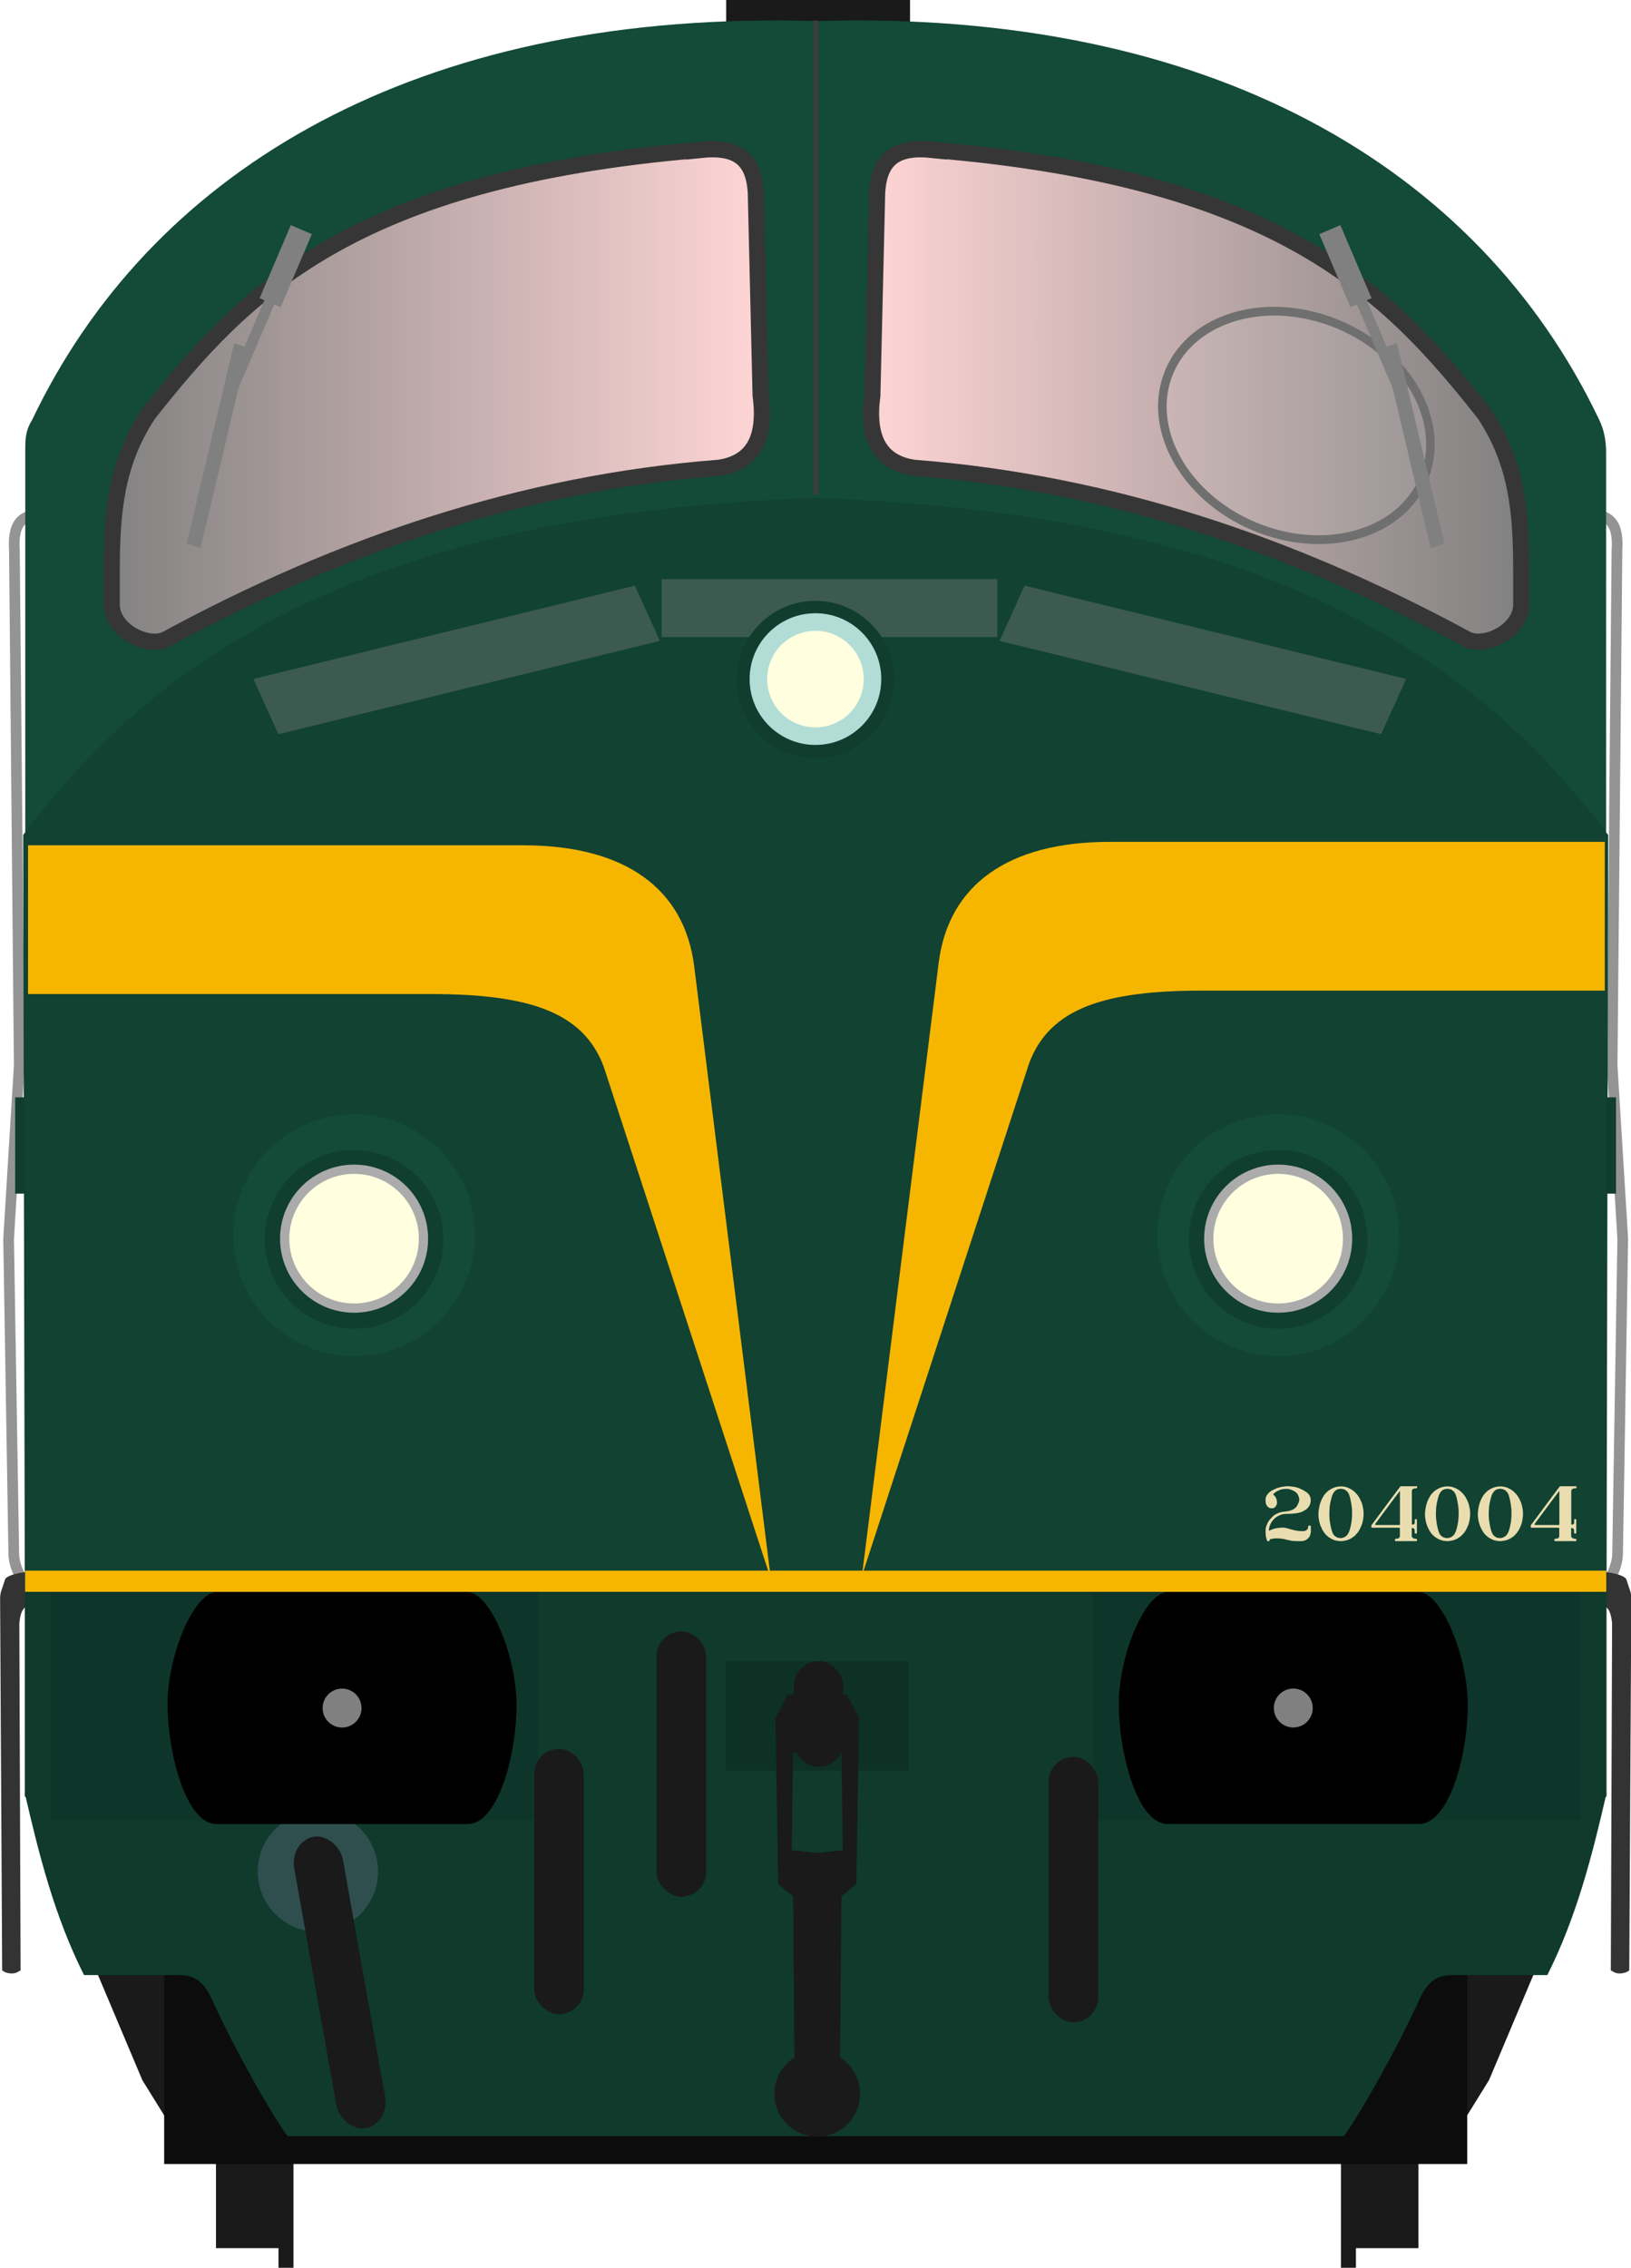 <?xml version="1.0" encoding="utf-8" standalone="no"?>
<!DOCTYPE svg PUBLIC "-//W3C//DTD SVG 1.1//EN" "http://www.w3.org/Graphics/SVG/1.1/DTD/svg11.dtd">
<svg version="1.1" width="305" height="423.91" xmlns="http://www.w3.org/2000/svg" xmlns:xlink="http://www.w3.org/1999/xlink">
<defs>
<linearGradient id="linearGradient4798" x1="61.277" x2="169.78" y1="317.29" y2="316.65" gradientUnits="userSpaceOnUse"><stop stop-color="#ffd5d5" offset="0"/><stop stop-color="#808080" offset="1"/></linearGradient>
<linearGradient id="linearGradient5491" x1="107.24" x2="144.86" y1="73.035" y2="73.035" gradientUnits="userSpaceOnUse" xlink:href="#linearGradient4798"/>
<linearGradient id="linearGradient5499" x1="101.03" x2="62.87" y1="73.028" y2="73.028" gradientUnits="userSpaceOnUse" xlink:href="#linearGradient4798"/>
<filter id="filter5876" x="-.314" y="-.673" width="1.627" height="2.345" color-interpolation-filters="sRGB"><feGaussianBlur stdDeviation="3.181"/></filter>
<filter id="filter5880" x="-.314" y="-.673" width="1.627" height="2.345" color-interpolation-filters="sRGB"><feGaussianBlur stdDeviation="3.181"/></filter>
<filter id="filter5884" x="-.38" y="-1.756" width="1.76" height="4.513" color-interpolation-filters="sRGB"><feGaussianBlur stdDeviation="2.698"/></filter>
</defs>
<rect x="135.8" width="34.377" height="4.158" fill="#1a1a1a" stroke-width="6.034"/>
<g transform="matrix(3.78,0,0,3.78,-122.51,-187.52)">
<g transform="translate(.058)">
<path d="m111.02 75.026c0.752 0.061 1.437 0.24 1.325 1.815l-0.239 25.46 0.526 8.576-0.255 15.524c0.015 0.819-0.654 1.933-1.25 2.104" fill="none" stroke="#949494" stroke-width=".529"/>
<path d="m34.39 75.026c-0.752 0.061-1.437 0.24-1.325 1.815l0.239 25.46-0.526 8.576 0.255 15.524c-0.015 0.819 0.654 1.933 1.25 2.104" fill="none" stroke="#949494" stroke-width=".529"/>
<g transform="translate(-.265)" fill="#333">
<path d="m111.89 128.96c0.234 0.136 0.408 0.231 0.48 0.913l-0.063 17.171c0.138 0.074 0.217 0.162 0.471 0.154 0.162-7e-3 0.314-0.046 0.441-0.154l0.102-18.411c4.1e-4 -0.118-0.019-0.193-0.038-0.293l-0.21-0.632c-0.094-0.219-0.87-0.371-1.188-0.358z"/>
<path d="m34.053 128.96c-0.234 0.136-0.408 0.231-0.48 0.913l0.063 17.171c-0.138 0.074-0.217 0.162-0.471 0.154-0.162-7e-3 -0.314-0.046-0.441-0.154l-0.102-18.411c-4.1e-4 -0.118 0.019-0.193 0.038-0.293l0.21-0.632c0.094-0.219 0.87-0.371 1.188-0.358z"/>
</g>
</g>
<g transform="translate(-.053 -.435)" fill="#1a1a1a">
<path d="m37.201 147.45 2.303 5.458 1.51 2.437-0.037-7.953z"/>
<path d="m108.43 147.45-2.303 5.458-1.51 2.437 0.037-7.953z"/>
</g>
<g transform="matrix(.265 0 0 .265 24.561 -16.111)" fill="#1a1a1a">
<g transform="translate(-1.67,4.427)">
<rect x="71.611" y="627.74" width="13.436" height="35.357"/>
<rect x="83.278" y="639.7" width="2.796" height="28.206" stroke-width="1.271"/>
</g>
<rect transform="scale(-1,1)" x="-294.42" y="632.17" width="13.436" height="35.357"/>
<rect transform="scale(-1,1)" x="-282.75" y="644.13" width="2.796" height="28.206" stroke-width="1.271"/>
</g>
<rect x="40.531" y="130.89" width="64.464" height="25.732" fill="#0c0c0c" stroke-width=".956" style="paint-order:fill markers stroke"/>
<path d="m33.639 138.29v5.3e-4c0.703 3.051 1.47 6.089 2.928 8.988h4.091c0.804 0.026 1.636-0.241 2.293 1.331 1.492 3.233 3.452 6.415 3.7 6.636h52.224c0.249-0.221 2.208-3.403 3.7-6.636 0.657-1.572 1.489-1.304 2.293-1.33h4.091c1.457-2.899 2.224-5.938 2.928-8.989-2.7e-4 -1.3e-4 -78.248-5.3e-4 -78.248-5.3e-4z" fill="#0f3a2c"/>
<path d="m70.92 50.622c-18.476-0.059-31.139 7.628-36.919 19.748-0.309 0.501-0.341 0.876-0.341 1.46v55.788l39.103 0.231 39.103-0.231v-55.639c0-0.623-0.11-1.126-0.345-1.62-5.973-12.514-19.284-20.299-38.758-19.708-0.621-0.019-1.235-0.029-1.843-0.031z" fill="#134a38"/>
<path d="m72.688 74.228v0.006c-16.226 0.585-27.63 4.549-35.426 12.38-1.329 1.335-2.566 2.761-3.705 4.284l0.081 37.873h78.249l0.081-37.873c-1.139-1.523-2.375-2.949-3.705-4.284-7.8-7.829-19.207-11.793-35.433-12.378v-0.006c-0.025 9.15e-4 -0.049 0.002-0.074 0.003-0.025-9.15e-4 -0.049-0.002-0.074-0.003z" fill="#114232"/>
<path d="m33.639 128.24v10.22s78.248-3e-5 78.248 0v-10.215z" fill="#0f3a2c"/>
<g transform="translate(-.026)" fill="#0e3529">
<rect x="34.932" y="128.26" width="24.132" height="11.365" ry="0"/>
<rect x="86.515" y="128.26" width="24.132" height="11.365" ry="0"/>
</g>
<g transform="matrix(.861 0 0 .865 -16.945 5.99)" stroke="#363636" stroke-width=".926">
<path d="m97.553 58.996c-20.025 1.664-26.211 8.184-31.705 15.101-1.851 2.797-2.105 5.579-2.105 8.954l1e-6 1.938c0 1.527 2.174 2.563 3.207 1.938 9.894-5.324 20.353-8.882 31.671-9.755 1.991-0.283 2.731-1.722 2.405-4.143l-0.267-11.225c0-2.365-1.131-3.027-3.207-2.806z" fill="url(#linearGradient5499)"/>
<path d="m110.92 58.996c20.025 1.664 26.211 8.184 31.705 15.101 1.851 2.797 2.105 5.579 2.105 8.954v1.938c0 1.527-2.174 2.563-3.207 1.938-9.894-5.324-20.353-8.882-31.671-9.755-1.991-0.283-2.731-1.722-2.405-4.143l0.267-11.225c0-2.365 1.131-3.027 3.207-2.806z" fill="url(#linearGradient5491)"/>
</g>
<g transform="matrix(.865 0 0 .865 -17.378 5.99)">
<circle cx="77.809" cy="121.04" r="6.916" fill="#134a38" style="paint-order:fill markers stroke"/>
<circle cx="77.809" cy="121.28" r="5.103" fill="#103e2f" style="paint-order:fill markers stroke"/>
<circle cx="77.809" cy="121.24" r="3.969" fill="#ffffe0" stroke="#ababab" stroke-linecap="round" stroke-width=".529" style="paint-order:fill markers stroke"/>
<circle transform="scale(-1,1)" cx="-130.66" cy="121.04" r="6.916" fill="#134a38" style="paint-order:fill markers stroke"/>
<circle transform="scale(-1,1)" cx="-130.66" cy="121.28" r="5.103" fill="#103e2f" style="paint-order:fill markers stroke"/>
<circle transform="scale(-1,1)" cx="-130.66" cy="121.24" r="3.969" fill="#ffffe0" stroke="#ababab" stroke-linecap="round" stroke-width=".529" style="paint-order:fill markers stroke"/>
</g>
<path d="m72.763 50.622v23.454" fill="none" stroke="#3d3d3d" stroke-width=".228px"/>
<g transform="matrix(.861 0 0 .865 -16.97 5.99)" fill="#f6b600">
<path d="m58.964 98.751h28.455c5.822 0 9.259 2.458 9.82 6.918l4.407 35.037-9.603-29.293c-1.184-3.165-4.363-4.158-9.959-4.158h-23.12z"/>
<path d="m149.56 98.555h-28.454c-5.822 0-9.259 2.458-9.82 6.918l-4.407 35.037 9.603-29.293c1.184-3.165 4.363-4.158 9.959-4.158h23.119z"/>
</g>
<ellipse transform="matrix(.948 .317 -.273 .962 0 0)" cx="112.33" cy="36.423" rx="6.818" ry="5.425" fill="#fff" fill-opacity=".089" stroke="#6f6f6f" stroke-linecap="round" stroke-width=".428" style="paint-order:fill markers stroke"/>
<g transform="matrix(.861 0 0 .865 -17.171 5.99)" fill="#808080" fill-opacity=".395">
<rect transform="matrix(.949 -.231 .316 .694 2.673 19.671)" x="35.85" y="112.18" width="23.1" height="4.551" filter="url(#filter5876)" style="paint-order:fill markers stroke"/>
<rect transform="matrix(-.949 -.231 -.316 .694 207.85 19.671)" x="35.85" y="112.18" width="23.1" height="4.551" filter="url(#filter5880)" style="paint-order:fill markers stroke"/>
<rect transform="matrix(1.132 0 0 .898 -12.524 8.688)" x="95.516" y="83.349" width="17.039" height="3.687" filter="url(#filter5884)" style="paint-order:fill markers stroke"/>
</g>
<rect x="33.652" y="127.28" width="78.221" height="1.046" fill="#f6b600"/>
<circle cx="48.137" cy="142.16" r="2.977" fill="#2f4f4f" stroke-width=".265"/>
<g transform="matrix(1 0 0 1 32.938 48.81)" stroke-width=".265">
<g transform="matrix(.265 0 0 .265 .07 3.322)">
<g transform="matrix(1.075,0,0,1.075,-448.98,-260.68)">
<path d="m453.14 510.02c-3.929 0.017-8.62 11.143-8.48 19.843 0.146 8.999 3.425 20.408 8.48 20.408h43.641c5.055 0 8.334-11.196 8.48-20.195 0.141-8.701-4.551-20.04-8.48-20.057z"/>
<circle cx="474.96" cy="530.14" r="3.378" fill="#808080"/>
</g>
<g transform="matrix(1.075,0,0,1.075,-271.4,-260.69)">
<path d="m453.14 510.02c-3.929 0.017-8.62 11.143-8.48 19.843 0.146 8.999 3.425 20.408 8.48 20.408h43.641c5.055 0 8.334-11.196 8.48-20.195 0.141-8.701-4.551-20.04-8.48-20.057z"/>
<circle cx="474.96" cy="530.14" r="3.378" fill="#808080"/>
</g>
</g>
</g>
<g transform="matrix(.265 0 0 .265 24.711 -10.912)" fill="#1a1a1a">
<rect x="164.55" y="538.39" width="34.123" height="20.392" fill="#0d3125"/>
<path d="m181.59 544.61v2e-3h-5.492l-2.273 4.293 0.504 31.062 2.779 2.273 0.25 30.095a8 8 0 0 0-3.736 6.764 8 8 0 0 0 8 8 8 8 0 0 0 8-8 8 8 0 0 0-3.736-6.758l0.25-30.103 2.777-2.273 0.506-31.062-2.273-4.293h-5.555zm0.049 10.61 4.496 0.25 0.252 18.182-4.776 0.504-4.758-0.502 0.254-18.182 4.531-0.252z"/>
<g transform="translate(2.034)">
<rect x="126.75" y="554.74" width="9.25" height="49.502" ry="4.625"/>
<rect x="222.79" y="556.24" width="9.25" height="49.502" ry="4.625"/>
<rect x="149.59" y="532.82" width="9.25" height="49.502" ry="4.625"/>
</g>
<rect x="177.24" y="538.35" width="9.25" height="19.751" ry="4.625"/>
</g>
<rect transform="rotate(-10.084)" x="21.377" y="146.66" width="2.447" height="14.641" ry="1.368" fill="#1a1a1a" stroke-width=".265"/>
</g>
<g transform="matrix(3.78 0 0 3.78 7.236 3.308)" fill="#808080">
<g transform="matrix(.205 -.06 .06 .205 48.833 -33.342)">
<rect transform="matrix(.495 -.869 .816 .579 0 0)" x="-327.61" y="-125.48" width="47.673" height="3.381"/>
<g transform="matrix(.735 .678 -.678 .735 35.965 181.16)">
<rect transform="rotate(-3.254)" x="-219.26" y="137.51" width="5.303" height="18.386" ry="0"/>
<rect transform="matrix(-.056 -.998 1 .017 0 0)" x="-198.35" y="-218.5" width="36.52" height="2.494" stroke-width=".752"/>
</g>
</g>
<g transform="matrix(-.205 -.06 -.06 .205 28.034 -33.342)">
<rect transform="matrix(.495 -.869 .816 .579 0 0)" x="-327.61" y="-125.48" width="47.673" height="3.381"/>
<g transform="matrix(.735 .678 -.678 .735 35.965 181.16)">
<rect transform="rotate(-3.254)" x="-219.26" y="137.51" width="5.303" height="18.386" ry="0"/>
<rect transform="matrix(-.056 -.998 1 .017 0 0)" x="-198.35" y="-218.5" width="36.52" height="2.494" stroke-width=".752"/>
</g>
</g>
</g>
<g transform="matrix(3.78 0 0 3.78 -.001 .003)" fill="#103d2e" stroke-width="2.117">
<rect x=".751" y="54.264" width=".474" height="4.761"/>
<rect x="79.473" y="54.264" width=".474" height="4.761"/>
</g>
<g fill="#e9ddaf">
<path d="m240.6 277.82h0.344l0.229 7e-3q0.394 0.029 0.795 0.093 0.594 0.129 0.745 0.186 0.158 0.05 0.265 0.1 0.115 0.043 0.38 0.172l0.394 0.201 0.286 0.172 0.201 0.129 0.265 0.201q0.136 0.115 0.201 0.208 0.021 0 0.079 0.1 0.15 0.193 0.258 0.537l0.05 0.208 0.014 0.215v0.344q-0.065 0.43-0.258 0.766-0.165 0.251-0.279 0.401-0.057 0.064-0.158 0.158-0.1 0.086-0.265 0.201-0.165 0.115-0.458 0.272-0.186 0.086-0.294 0.136-0.107 0.043-0.337 0.107-0.222 0.065-0.559 0.115-0.337 0.05-0.645 0.086-0.308 0.036-0.988 0.05-0.68 7e-3 -0.781 0.029-0.1 0.021-0.208 0.043t-0.265 0.065q-0.158 0.043-0.351 0.143-0.351 0.15-0.566 0.308-0.215 0.158-0.272 0.208-0.057 0.05-0.115 0.107-0.05 0.05-0.136 0.136-0.086 0.086-0.136 0.143-0.043 0.057-0.129 0.179-0.086 0.122-0.172 0.258-0.079 0.129-0.136 0.258-0.057 0.122-0.136 0.329-0.079 0.201-0.122 0.415-0.036 0.215-0.072 0.544l0.48-0.201 0.1-0.043 0.415-0.15v7e-3q0.695-0.193 1.604-0.215l0.265 0.014q0.437 0.065 0.895 0.208 0.458 0.143 0.995 0.265 0.537 0.122 1.031 0.158 0.494 0.036 0.824 0 0.329-0.036 0.559-0.286 0.136-0.172 0.165-0.251 0.036-0.079 0.029-0.372 0.036-0.1 0.143-0.1h0.279q0.086 0.036 0.079 0.107v1.153q-0.15 0.645-0.286 0.845-0.136 0.193-0.337 0.358-0.193 0.165-0.315 0.236-0.122 0.065-0.387 0.129 0 0.014-0.258 0.057l-0.623 0.021q-1.024 7e-3 -1.597-0.115-0.566-0.122-1.153-0.265-0.587-0.15-1.755-0.15-0.838 0.1-0.931 0.193t-0.093 0.243q-7e-3 0.093-0.129 0.093h-0.215q-0.086-0.014-0.115-0.107-0.021-0.093-0.15-0.516-0.122-0.423-0.122-1.117 0-0.702 0.086-0.945t0.165-0.437q0.079-0.193 0.193-0.415 0.115-0.222 0.294-0.437 0.186-0.222 0.48-0.523t0.451-0.401 0.272-0.158q0.122-0.064 0.243-0.122 0.129-0.064 0.372-0.15 0.251-0.086 0.523-0.136 0.279-0.057 0.645-0.093 0.372-0.043 0.53-0.065 0.158-0.029 0.351-0.093 0.201-0.065 0.394-0.143 0.193-0.086 0.544-0.337 0.243-0.186 0.544-0.802 0.301-0.623 0.186-1.074-0.115-0.458-0.337-0.788-0.222-0.337-0.881-0.645-0.659-0.315-1.318-0.272-0.659 0.043-0.874 0.122-0.208 0.079-0.394 0.165-0.186 0.079-0.272 0.122-0.086 0.043-0.15 0.079-0.057 0.036-0.179 0.136-0.122 0.093-0.208 0.15-0.079 0.057-0.15 0.129-0.064 0.072-0.079 0.165 0.279 0.222 0.394 0.415 0.115 0.186 0.186 0.38 0.079 0.186 0.122 0.559 0.05 0.372-0.193 0.781-0.236 0.401-0.68 0.423-0.444 0.014-0.666-0.136-0.222-0.158-0.337-0.322-0.107-0.172-0.179-0.365-0.072-0.193-0.086-0.752-7e-3 -0.566 0.344-1.01 0.358-0.444 0.63-0.609 0.279-0.172 0.551-0.301 0.272-0.136 0.494-0.222 0.222-0.086 0.58-0.186 0.358-0.107 1.089-0.193l0.15-0.014h0.043z"/>
<path d="m250.62 277.85h0.322q0.258 0.014 0.508 0.057 0.258 0.043 0.702 0.229 0.215 0.086 0.43 0.208 0.208 0.115 0.587 0.394 0.43 0.401 0.616 0.63 0.1 0.107 0.38 0.544l0.193 0.365 0.136 0.294q0.129 0.251 0.222 0.58 0.079 0.236 0.172 0.716 0.079 0.401 0.086 0.623 7e-3 0.208 0.021 0.53l-7e-3 0.222q-0.05 0.537-0.079 0.773-0.029 0.236-0.201 0.852l-0.115 0.308q-0.136 0.358-0.423 0.881-0.172 0.286-0.372 0.537-0.129 0.158-0.38 0.408l-0.1 0.107-0.508 0.365-0.358 0.201q-0.243 0.107-0.344 0.15-0.093 0.036-0.243 0.079-0.15 0.036-0.322 0.079-0.165 0.036-0.53 0.086l-0.279 0.014-0.322-0.014q-0.48-0.065-0.623-0.1-0.136-0.043-0.38-0.122-0.487-0.193-0.91-0.487-0.294-0.215-0.609-0.537-0.279-0.308-0.501-0.702l-0.115-0.186q-0.208-0.423-0.358-0.795-0.129-0.365-0.222-0.781-0.15-0.688-0.15-1.189 0-1.017 0.301-2.048 0.079-0.329 0.222-0.609 0.107-0.294 0.272-0.573 0.136-0.258 0.387-0.616 0.43-0.487 0.73-0.709 0.236-0.165 0.494-0.308 0.251-0.143 0.759-0.315l7e-3 7e-3q0-0.014 0.358-0.093l0.172-0.021v7e-3l0.136-0.029v7e-3q0.05-0.014 0.236-0.021zm-0.064 0.458q-0.394 0.043-0.594 0.165-0.193 0.122-0.294 0.208-0.093 0.086-0.201 0.229-0.107 0.143-0.229 0.394-0.158 0.279-0.365 1.16-0.072 0.294-0.1 0.444-0.029 0.143-0.072 0.408-0.036 0.258-0.065 0.508-0.021 0.243-0.043 0.981v0.551q0.014 0.086 0.014 0.294l0.036 0.415 0.014 0.136q0.079 0.573 0.15 0.945 0.186 0.824 0.258 1.038 0.072 0.208 0.172 0.451 0.129 0.222 0.286 0.394 0.222 0.201 0.344 0.258 0.15 0.1 0.408 0.179 0.236 0.043 0.473 0.043 0.408 0 0.888-0.308 0.344-0.272 0.437-0.48 0.115-0.143 0.294-0.637l0.064-0.222 0.072-0.243q0.043-0.208 0.093-0.394l0.036-0.215q0.014-7e-3 0.043-0.186 0.036-0.179 0.072-0.415 0.043-0.243 0.086-1.089l7e-3 -0.172v-0.193l-7e-3 -0.458 7e-3 -7e-3 -0.014-0.186-7e-3 -0.272-0.122-0.938q-0.086-0.523-0.172-0.888v-0.021q-0.107-0.423-0.279-0.902-0.043-0.15-0.351-0.508-0.265-0.236-0.337-0.272-0.064-0.036-0.15-0.072-0.079-0.043-0.294-0.086-0.208-0.043-0.365-0.05z"/>
<path d="m261.9 277.82h3.101v0.258q7e-3 0.122-0.115 0.115-0.487 0.029-0.637 0.122-0.143 0.086-0.193 0.215-0.043 0.122-0.036 0.372v5.815q0.014 0.286 0.143 0.294 0.129 0 0.251-0.093 0.129-0.1 0.15-0.265v-0.566q-0.014-0.107 0.107-0.115h0.215q0.093 0 0.072 0.136v2.378q7e-3 0.172-0.122 0.172h-0.172q-0.107 0-0.115-0.143 0.014-0.544-0.036-0.645-0.043-0.1-0.208-0.179-0.158-0.086-0.236-0.086-0.072 0-0.072 0.107v1.432q0.014 0.107 0.057 0.172 0.05 0.065 0.186 0.186 0.136 0.122 0.559 0.15 0.179-7e-3 0.179 0.107v0.193q-7e-3 0.107-0.122 0.129h-3.903q-0.093-0.014-0.093-0.129v-0.179q0.043-0.143 0.143-0.136 0.243-7e-3 0.48-0.072 0.236-0.072 0.294-0.423v-1.411q7e-3 -0.158-0.122-0.158h-5.027q-0.186-7e-3 -0.193-0.143v-0.215q0-0.122 0.165-0.294 5.228-7.068 5.3-7.104zm-4.741 7.054q-0.043 0.165 0.15 0.193h4.383l0.05-0.021 0.036-0.036 0.014-0.043v-5.987q0.021-0.279-0.043-0.243-0.064 0.036-4.59 6.137z"/>
<path d="m270.55 277.85h0.322q0.258 0.014 0.508 0.057 0.258 0.043 0.702 0.229 0.215 0.086 0.43 0.208 0.208 0.115 0.587 0.394 0.43 0.401 0.616 0.63 0.1 0.107 0.38 0.544l0.193 0.365 0.136 0.294q0.129 0.251 0.222 0.58 0.079 0.236 0.172 0.716 0.079 0.401 0.086 0.623 7e-3 0.208 0.021 0.53l-7e-3 0.222q-0.05 0.537-0.079 0.773-0.029 0.236-0.201 0.852l-0.115 0.308q-0.136 0.358-0.423 0.881-0.172 0.286-0.372 0.537-0.129 0.158-0.38 0.408l-0.1 0.107-0.508 0.365-0.358 0.201q-0.243 0.107-0.344 0.15-0.093 0.036-0.243 0.079-0.15 0.036-0.322 0.079-0.165 0.036-0.53 0.086l-0.279 0.014-0.322-0.014q-0.48-0.065-0.623-0.1-0.136-0.043-0.38-0.122-0.487-0.193-0.91-0.487-0.294-0.215-0.609-0.537-0.279-0.308-0.501-0.702l-0.115-0.186q-0.208-0.423-0.358-0.795-0.129-0.365-0.222-0.781-0.15-0.688-0.15-1.189 0-1.017 0.301-2.048 0.079-0.329 0.222-0.609 0.107-0.294 0.272-0.573 0.136-0.258 0.387-0.616 0.43-0.487 0.73-0.709 0.236-0.165 0.494-0.308 0.251-0.143 0.759-0.315l7e-3 7e-3q0-0.014 0.358-0.093l0.172-0.021v7e-3l0.136-0.029v7e-3q0.05-0.014 0.236-0.021zm-0.065 0.458q-0.394 0.043-0.594 0.165-0.193 0.122-0.294 0.208-0.093 0.086-0.201 0.229-0.107 0.143-0.229 0.394-0.158 0.279-0.365 1.16-0.072 0.294-0.1 0.444-0.029 0.143-0.072 0.408-0.036 0.258-0.065 0.508-0.021 0.243-0.043 0.981v0.551q0.014 0.086 0.014 0.294l0.036 0.415 0.014 0.136q0.079 0.573 0.15 0.945 0.186 0.824 0.258 1.038 0.072 0.208 0.172 0.451 0.129 0.222 0.286 0.394 0.222 0.201 0.344 0.258 0.15 0.1 0.408 0.179 0.236 0.043 0.473 0.043 0.408 0 0.888-0.308 0.344-0.272 0.437-0.48 0.115-0.143 0.294-0.637l0.065-0.222 0.072-0.243q0.043-0.208 0.093-0.394l0.036-0.215q0.014-7e-3 0.043-0.186 0.036-0.179 0.072-0.415 0.043-0.243 0.086-1.089l7e-3 -0.172v-0.193l-7e-3 -0.458 7e-3 -7e-3 -0.014-0.186-7e-3 -0.272-0.122-0.938q-0.086-0.523-0.172-0.888v-0.021q-0.107-0.423-0.279-0.902-0.043-0.15-0.351-0.508-0.265-0.236-0.337-0.272-0.065-0.036-0.15-0.072-0.079-0.043-0.294-0.086-0.208-0.043-0.365-0.05z"/>
<path d="m280.43 277.85h0.322q0.258 0.014 0.508 0.057 0.258 0.043 0.702 0.229 0.215 0.086 0.43 0.208 0.208 0.115 0.587 0.394 0.43 0.401 0.616 0.63 0.1 0.107 0.38 0.544l0.193 0.365 0.136 0.294q0.129 0.251 0.222 0.58 0.079 0.236 0.172 0.716 0.079 0.401 0.086 0.623 7e-3 0.208 0.021 0.53l-7e-3 0.222q-0.05 0.537-0.079 0.773-0.029 0.236-0.201 0.852l-0.115 0.308q-0.136 0.358-0.423 0.881-0.172 0.286-0.372 0.537-0.129 0.158-0.38 0.408l-0.1 0.107-0.508 0.365-0.358 0.201q-0.243 0.107-0.344 0.15-0.093 0.036-0.243 0.079-0.15 0.036-0.322 0.079-0.165 0.036-0.53 0.086l-0.279 0.014-0.322-0.014q-0.48-0.065-0.623-0.1-0.136-0.043-0.38-0.122-0.487-0.193-0.909-0.487-0.294-0.215-0.609-0.537-0.279-0.308-0.501-0.702l-0.115-0.186q-0.208-0.423-0.358-0.795-0.129-0.365-0.222-0.781-0.15-0.688-0.15-1.189 0-1.017 0.301-2.048 0.079-0.329 0.222-0.609 0.107-0.294 0.272-0.573 0.136-0.258 0.387-0.616 0.43-0.487 0.73-0.709 0.236-0.165 0.494-0.308 0.251-0.143 0.759-0.315l7e-3 7e-3q0-0.014 0.358-0.093l0.172-0.021v7e-3l0.136-0.029v7e-3q0.05-0.014 0.236-0.021zm-0.065 0.458q-0.394 0.043-0.594 0.165-0.193 0.122-0.294 0.208-0.093 0.086-0.201 0.229-0.107 0.143-0.229 0.394-0.158 0.279-0.365 1.16-0.072 0.294-0.1 0.444-0.029 0.143-0.072 0.408-0.036 0.258-0.065 0.508-0.021 0.243-0.043 0.981v0.551q0.014 0.086 0.014 0.294l0.036 0.415 0.014 0.136q0.079 0.573 0.15 0.945 0.186 0.824 0.258 1.038 0.072 0.208 0.172 0.451 0.129 0.222 0.286 0.394 0.222 0.201 0.344 0.258 0.15 0.1 0.408 0.179 0.236 0.043 0.473 0.043 0.408 0 0.888-0.308 0.344-0.272 0.437-0.48 0.115-0.143 0.294-0.637l0.065-0.222 0.072-0.243q0.043-0.208 0.093-0.394l0.036-0.215q0.014-7e-3 0.043-0.186 0.036-0.179 0.072-0.415 0.043-0.243 0.086-1.089l7e-3 -0.172v-0.193l-7e-3 -0.458 7e-3 -7e-3 -0.014-0.186-7e-3 -0.272-0.122-0.938q-0.086-0.523-0.172-0.888v-0.021q-0.107-0.423-0.279-0.902-0.043-0.15-0.351-0.508-0.265-0.236-0.337-0.272-0.065-0.036-0.15-0.072-0.079-0.043-0.294-0.086-0.208-0.043-0.365-0.05z"/>
<path d="m291.71 277.82h3.101v0.258q7e-3 0.122-0.115 0.115-0.487 0.029-0.637 0.122-0.143 0.086-0.193 0.215-0.043 0.122-0.036 0.372v5.815q0.014 0.286 0.143 0.294 0.129 0 0.251-0.093 0.129-0.1 0.15-0.265v-0.566q-0.014-0.107 0.107-0.115h0.215q0.093 0 0.072 0.136v2.378q7e-3 0.172-0.122 0.172h-0.172q-0.107 0-0.115-0.143 0.014-0.544-0.036-0.645-0.043-0.1-0.208-0.179-0.158-0.086-0.236-0.086-0.072 0-0.072 0.107v1.432q0.014 0.107 0.057 0.172 0.05 0.065 0.186 0.186 0.136 0.122 0.559 0.15 0.179-7e-3 0.179 0.107v0.193q-7e-3 0.107-0.122 0.129h-3.903q-0.093-0.014-0.093-0.129v-0.179q0.043-0.143 0.143-0.136 0.243-7e-3 0.48-0.072 0.236-0.072 0.294-0.423v-1.411q7e-3 -0.158-0.122-0.158h-5.027q-0.186-7e-3 -0.193-0.143v-0.215q0-0.122 0.165-0.294 5.228-7.068 5.3-7.104zm-4.741 7.054q-0.043 0.165 0.15 0.193h4.383l0.05-0.021 0.036-0.036 0.014-0.043v-5.987q0.021-0.279-0.043-0.243-0.064 0.036-4.59 6.137z"/>
</g>
<circle cx="152.49" cy="127.03" r="14.709" fill="#103d2e" stroke-width="9.906"/>
<circle cx="152.49" cy="126.94" r="12.309" fill="#b2dcd6" stroke-width=".896"/>
<circle cx="152.49" cy="126.94" r="9.027" fill="#ffffe0" stroke-width=".896"/>
</svg>
